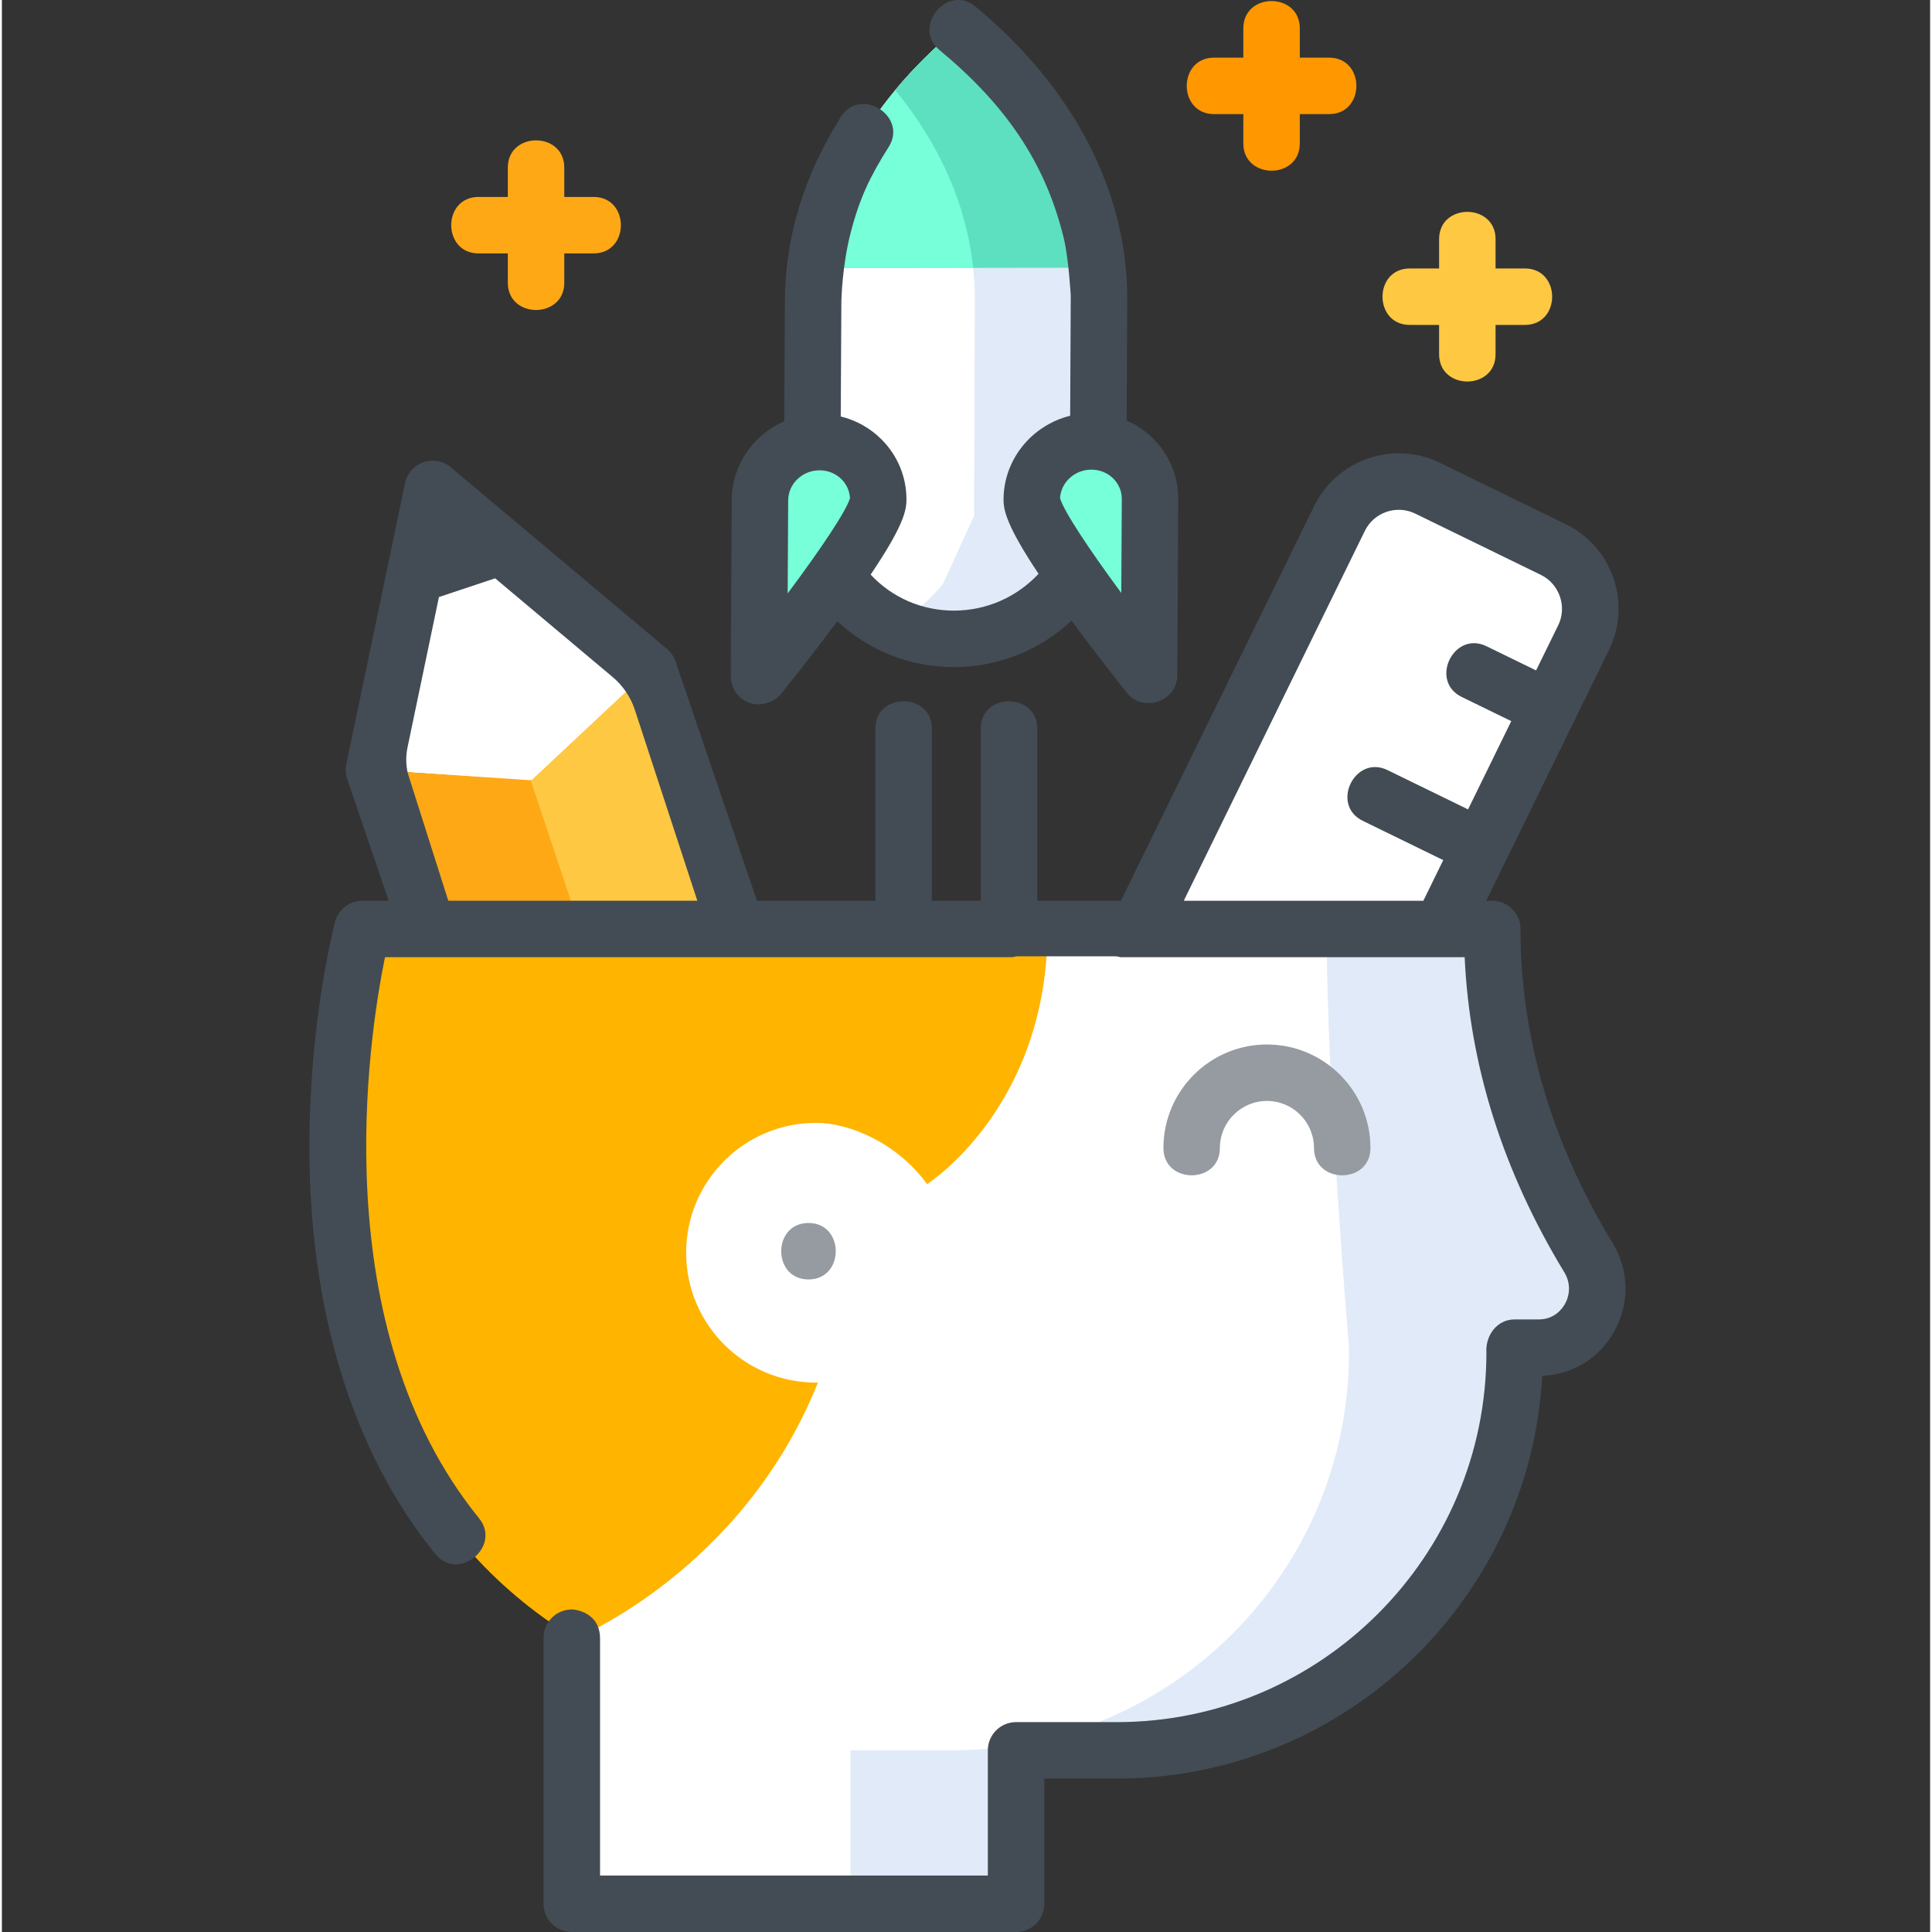 <svg height="511pt" viewBox="-81 0 511 511.998" width="511pt" xmlns="http://www.w3.org/2000/svg"><rect x="-81" y="0" width="511" height="511.998" fill="#333333" stroke="none"/><path d="m296.66 252.938 41.512-83.965c4.238-8.66.652-19.102-8.012-23.328l-33.324-16.258c-8.664-4.227-19.121-.637-23.359 8.023l-57.625 117.523zm0 0" fill="#fff"/><path d="m70.039 434.008v70.512h117.73v-40.656h26.672c58.238 0 105.449-47.211 105.449-105.449v-1.273h6.355.25c12.059-.145 19.242-13.523 12.977-23.828-9.105-14.973-25.512-45.598-25.512-87.125h-243.922zm0 0" fill="#fff"/><path d="m339.473 333.312c-9.102-14.973-25.508-45.594-25.508-87.125h-43.898c0 41.527 5.93 110.953 5.93 110.953v1.273c0 58.238-47.211 105.449-105.449 105.449h-26.672v40.656h43.895v-40.656h26.672c58.238 0 105.449-47.211 105.449-105.449v-1.273h6.355.25c12.059-.145 19.242-13.523 12.977-23.828zm0 0" fill="#e1eaf8"/><path d="m209.562 136.711.191-57.133c.145-26.375-13.121-51.879-37.484-72.059-24.586 20.301-38.133 45.867-38.277 72.242l-.191 56.949 7.727 18.059c6.883 8.867 17.684 14.562 29.855 14.531 12.152-.031 22.996-5.754 29.977-14.633zm0 0" fill="#fff"/><path d="m172.27 7.52c-6.23 5.141-11.746 10.625-16.52 16.371 13.84 16.848 21.191 36.023 21.082 55.688l-.191 57.133-8.203 17.957c-3.609 4.594-8.258 8.328-13.582 10.883 4.988 2.41 10.594 3.766 16.527 3.75 12.152-.031 22.996-5.754 29.977-14.633l8.203-17.957.191-57.137c.145-26.371-13.121-51.875-37.484-72.055zm0 0" fill="#e1eaf8"/><path d="m172.27 7.52c-21.867 18.055-34.992 40.277-37.73 63.527l74.773-.117c-2.469-23.262-15.355-45.445-37.043-63.41zm0 0" fill="#76ffd9"/><path d="m172.27 7.52c-6.23 5.141-11.746 10.625-16.52 16.371 11.801 14.367 18.879 30.43 20.641 47.039l-41.844.062c-.004.02-.008.035-.008.051l74.773-.113c-2.469-23.262-15.355-45.445-37.043-63.41zm0 0" fill="#5de0bf"/><path d="m151.242 132.465c-.043 7.867-31.602 46.75-31.602 46.75s.211-38.195.258-46.672c.043-8.477 7.098-15.367 15.754-15.387 8.656-.023 15.637 6.832 15.59 15.309zm0 0" fill="#76ffd9"/><path d="m191.926 132.367c-.043 7.867 31.094 46.594 31.094 46.594s.207-38.195.254-46.672c.047-8.477-6.934-15.332-15.59-15.309-8.656.02-15.711 6.91-15.758 15.387zm0 0" fill="#76ffd9"/><path d="m90.449 177.707-57.285-48.133-15.559 74.465 42.617 3.008zm0 0" fill="#fff"/><path d="m115.09 250.941-24.641-73.234-31.047 29.074-41.797-2.742 16.676 48.898zm0 0" fill="#ffa816"/><path d="m33.164 129.574-4.777 22.859 22.73-7.777zm0 0" fill="#86919e"/><path d="m90.449 177.707-31.047 29.074-.273-.02 15.062 45.191 40.898-1.012zm0 0" fill="#ffc843"/><path d="m134.754 366.402c-19.008 0-34.418-15.41-34.418-34.418s15.41-34.418 34.418-34.418c8.812 0 21.449 5.254 29.43 16.227 0 0 31.926-20.219 31.926-67.605h-181.57s-34.918 132.453 56.367 188.055c0 0 44.395-17.957 64.348-67.84" fill="#ffb400"/><path d="m345.867 329.426c-16.203-26.652-24.422-54.656-24.422-83.238 0-4.133-3.348-7.48-7.48-7.48h-1.602l32.531-66.445c2.93-5.988 3.352-12.75 1.188-19.047-2.164-6.301-6.652-11.375-12.641-14.297l-33.328-16.258c-12.348-6.027-27.316-.887-33.359 11.457l-51.199 104.586h-19.156c-.047 0-.098.008-.145.008-.051 0-.098-.008-.145-.008h-2.727v-45.625c0-9.652-14.965-9.652-14.965 0v45.625h-12.969v-45.625c0-9.652-14.965-9.652-14.965 0v45.625h-31.379l-21.574-63.41c-.434-1.273-1.238-2.449-2.27-3.316l-57.281-48.133c-2.016-1.695-4.773-2.203-7.262-1.344s-4.34 2.965-4.875 5.539l-15.559 74.469c-.273 1.293-.188 2.688.238 3.941l10.977 32.254h-6.961c-3.395 0-6.367 2.289-7.234 5.574-.273 1.043-6.707 25.832-6.805 58.781-.129 44.102 11.402 81.699 33.34 108.727 6.141 7.566 17.672-1.977 11.617-9.434-41.18-50.734-29.254-127.5-24.926-148.684h166.297c.477-.148 1.008-.234 1.59-.234h25.441c.586 0 1.113.086 1.594.234h91.199c1.312 28.75 10.188 56.816 26.43 83.531 1.566 2.578 1.625 5.695.16 8.344-.68 1.219-2.699 4.062-6.824 4.113h-6.523c-4.738 0-7.758 4.336-7.48 8.754 0 54.02-43.949 97.969-97.969 97.969h-26.672c-4.133 0-7.484 3.348-7.484 7.48v33.172h-102.766s0-47.094 0-62.793c0-7.383-7.441-7.844-7.734-7.703-4.016.133-7.23 3.422-7.23 7.469v70.512c0 4.133 3.352 7.484 7.484 7.484h117.73c4.133 0 7.48-3.352 7.48-7.484v-33.172h19.191c60.191 0 109.535-47.336 112.766-106.738 8.055-.305 15.168-4.684 19.117-11.805 4.105-7.406 3.934-16.145-.461-23.375zm-308.562-90.719-10.719-33.738c-.535-2.27-.562-4.625-.086-6.906l8.324-39.84 14.898-4.961 31.152 26.172c2.73 2.297 4.766 5.309 5.875 8.699l16.551 50.574zm248.914-34.617c-8.672-4.234-15.234 9.219-6.559 13.445l21.312 10.402-5.27 10.77h-63.488l47.98-98.012c2.422-4.941 8.414-6.996 13.359-4.586l33.328 16.258c4.883 2.383 6.961 8.434 4.57 13.312l-5.871 11.988-13.145-6.41c-8.672-4.23-15.234 9.215-6.559 13.445l13.125 6.402-11.449 23.391zm0 0" fill="#434c54"/><path d="m254.25 276.797c-15.125 0-27.43 12.305-27.43 27.434 0 9.652 14.961 9.652 14.961 0 0-6.875 5.594-12.469 12.469-12.469 6.879 0 12.469 5.594 12.469 12.469 0 9.652 14.965 9.652 14.965 0 0-15.129-12.305-27.434-27.434-27.434zm0 0" fill="#969ba1"/><path d="m45.32 67.156h7.758v7.758c0 9.652 14.965 9.652 14.965 0v-7.758h7.758c9.652 0 9.652-14.965 0-14.965h-7.758v-7.758c0-9.652-14.965-9.652-14.965 0v7.758h-7.758c-9.652 0-9.652 14.965 0 14.965zm0 0" fill="#ffa816"/><path d="m240.238 30.242h7.758v7.758c0 9.652 14.965 9.652 14.965 0v-7.758h7.758c9.652 0 9.652-14.965 0-14.965h-7.758v-7.758c0-9.652-14.965-9.652-14.965 0v7.758h-7.758c-9.652 0-9.652 14.965 0 14.965zm0 0" fill="#fe9700"/><path d="m292.117 86.109h7.758v7.758c0 9.652 14.965 9.652 14.965 0v-7.758h7.758c9.652 0 9.652-14.965 0-14.965h-7.758v-7.758c0-9.652-14.965-9.652-14.965 0v7.758h-7.758c-9.652 0-9.652 14.965 0 14.965zm0 0" fill="#ffc843"/><path d="m224.156 116.277c-2.07-2.074-4.477-3.691-7.094-4.832l.176-31.828c.156-28.609-14.121-56.262-40.195-77.859-7.434-6.16-16.98 5.367-9.547 11.523 17.402 14.414 28.043 29.727 32.926 49.902 1.297 5.359 1.84 15.211 1.84 15.211.004.383-.156 31.785-.156 31.785-10.074 2.484-17.602 11.477-17.66 22.148-.016 2.867.824 7.059 9.281 19.742-5.793 6.199-13.801 9.727-22.363 9.75h-.078c-8.488 0-16.379-3.453-22.055-9.551 8.594-12.719 9.477-16.902 9.492-19.762.035-6.051-2.309-11.75-6.598-16.051-3.016-3.027-6.746-5.086-10.816-6.086l.164-30.57c.004-.418.223-9.266 2.359-17.723 2.453-9.711 5.438-15.629 10.176-23.125 5.16-8.16-7.492-16.152-12.648-7.996-9.762 15.441-14.758 31.848-14.852 48.766l-.172 31.902c-8.141 3.555-13.871 11.578-13.922 20.879l-.258 46.668c-.016 3.176 1.973 6.016 4.961 7.086 2.832 1.016 6.434.012 8.332-2.328.312-.383 7.43-9.164 14.965-19.309 8.293 7.797 19.203 12.164 30.867 12.164h.117c11.695-.027 22.691-4.453 31.074-12.312 7.41 10.082 14.406 18.793 14.711 19.176 4.266 5.305 13.277 2.227 13.312-4.648l.258-46.672c.035-6.047-2.309-11.75-6.598-16.051zm-96.914 40.984.137-24.676c.023-4.371 3.742-7.938 8.293-7.949h.023c2.227 0 4.301.848 5.832 2.383 1.359 1.363 2.141 3.133 2.227 5.02-1.031 3.496-8.016 13.844-16.512 25.223zm88.41-.121c-8.359-11.324-15.23-21.629-16.23-25.125.234-4.188 3.867-7.543 8.281-7.555h.02c2.23 0 4.305.848 5.836 2.383 1.449 1.457 2.242 3.375 2.23 5.406zm0 0" fill="#434c54"/><path d="m132.758 324.102c-9.629 0-9.645 14.965 0 14.965 9.629 0 9.645-14.965 0-14.965zm0 0" fill="#969ba1"/></svg>